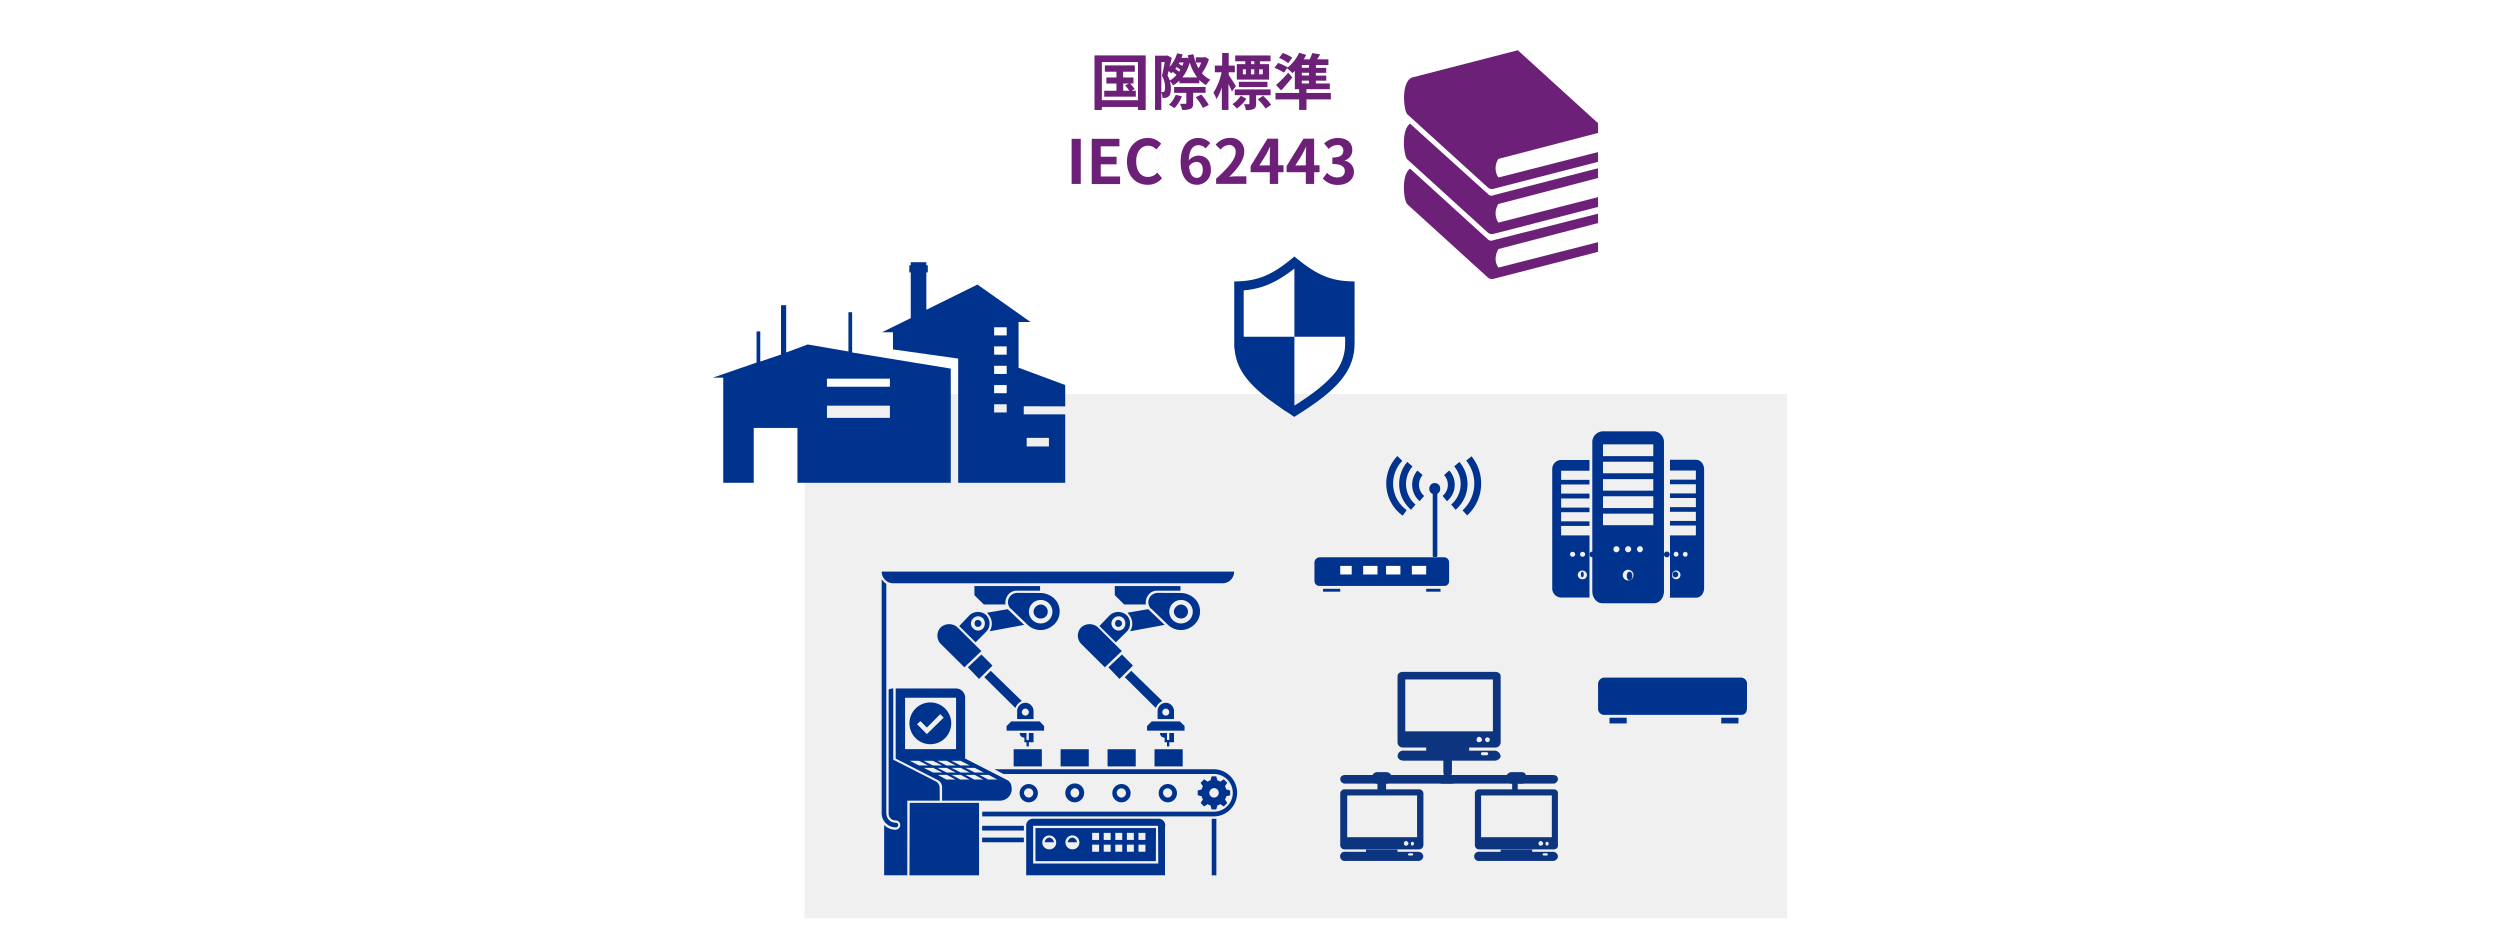 <svg xmlns="http://www.w3.org/2000/svg" viewBox="0 0 820 312.25"><defs><style>.cls-1{isolation:isolate;}.cls-11,.cls-2{fill:#fff;}.cls-2{mix-blend-mode:multiply;}.cls-12,.cls-3{fill:#6d2077;}.cls-3,.cls-5,.cls-7{fill-rule:evenodd;}.cls-4{fill:#f0f0f0;}.cls-5,.cls-6{fill:#0d357f;}.cls-7,.cls-8{fill:#00338d;}.cls-10,.cls-9{fill:none;stroke:#00338d;}.cls-9{stroke-linejoin:round;stroke-width:0.75px;}.cls-10{stroke-miterlimit:8;stroke-width:2.25px;}</style></defs><g class="cls-1"><g id="レイヤー_1" data-name="レイヤー 1"><rect class="cls-2" width="820" height="312.25"/><path class="cls-3" d="M463.57,35.7l34.27-8.83L524.16,50.8V54l-32.68,8.51a5.51,5.51,0,0,0,0,6.11l32.68-8.35v3.21l-34.27,8.83a2.07,2.07,0,0,1-1.76-.32l-26.5-24.09c-1.24-1.13-2.3-11.24,1.94-12.21m60.59,33.09L491.48,77.3a5.51,5.51,0,0,0,0,6.11l32.68-8.36v3.22L489.89,87.1a2.07,2.07,0,0,1-1.76-.32l-26.5-24.09c-1.24-1.13-2.12-9.64.88-11.73l25.62,23.13a1.41,1.41,0,0,0,1.76.32l34.27-8.83Zm0,14.78-32.68,8.51c-1.23,2.25-1.23,4.34,0,6.1l32.68-8.35V93l-34.27,8.84a2.07,2.07,0,0,1-1.76-.32l-26.5-24.1c-1.24-1.12-2.12-9.63.88-11.72L488.13,89a1.66,1.66,0,0,0,1.76.16l34.27-8.68Z" transform="translate(0 -10.39)"/><rect class="cls-4" x="263.89" y="129.23" width="322.29" height="171.95"/><path class="cls-5" d="M474.83,258c.85,0,1.41,1,1.41,2v3.51c0,1.25-.56,2-1.41,2s-1.41-.75-1.41-2V260c0-1,.57-2,1.41-2" transform="translate(0 -10.39)"/><path class="cls-5" d="M453.07,266.47c.94,0,1.56.5,1.56,1.24v2.22c0,.75-.62,1.24-1.56,1.24a1.25,1.25,0,0,1-1.26-1.24v-2.22a1.26,1.26,0,0,1,1.26-1.24" transform="translate(0 -10.39)"/><path class="cls-5" d="M496.81,266.47c.63,0,1,.5,1,1.24v2.22c0,.75-.41,1.24-1,1.24-.42,0-.83-.49-.83-1.24v-2.22c0-.74.41-1.24.83-1.24" transform="translate(0 -10.39)"/><path class="cls-5" d="M511,266a1.56,1.56,0,0,1-1.75,1.41H441.35A1.56,1.56,0,0,1,439.6,266c0-.84.5-1.41,1.75-1.41h67.91c1.25,0,1.75.57,1.75,1.41" transform="translate(0 -10.39)"/><path class="cls-5" d="M478.12,265.89c0,.87-1,1.52-1.95,1.52h-2.92a1.58,1.58,0,0,1-1.7-1.52c0-.86.73-1.3,1.7-1.3h2.92c1,0,1.95.44,1.95,1.3" transform="translate(0 -10.39)"/><path class="cls-5" d="M500.67,265.53c0,1.08-.5,1.88-1.51,1.88h-3.29a1.88,1.88,0,0,1,0-3.76h3.29c1,0,1.51.81,1.51,1.88" transform="translate(0 -10.39)"/><path class="cls-5" d="M456.51,265.53a1.81,1.81,0,0,1-1.84,1.88h-3.16a1.91,1.91,0,0,1,0-3.76h3.16a1.82,1.82,0,0,1,1.84,1.88" transform="translate(0 -10.39)"/><rect class="cls-6" x="467.79" y="244.81" width="14.09" height="1.88"/><path class="cls-5" d="M488.15,257.61a.55.55,0,0,0-.51-.5h-1.27a.51.51,0,1,0,0,1h1.27a.55.55,0,0,0,.51-.51m-3.82-4.55a.68.68,0,0,0,.77.76c.5,0,1-.26,1-.76a1.1,1.1,0,0,0-1-1c-.51,0-.77.51-.77,1m2.8,0a.81.81,0,0,0,.76.76.82.82,0,0,0,.77-.76.68.68,0,0,0-.77-.76.67.67,0,0,0-.76.76m-26.2-2.79h28.74v-17H460.93Zm31.29,3.55h0V232.29c0-1-.77-1.52-1.78-1.52H460.17c-1,0-1.78.5-1.78,1.52v21.53a1.73,1.73,0,0,0,1.78,1.77h30.27a1.74,1.74,0,0,0,1.78-1.77m0,4.55c0,.76-1,1.52-2,1.52H460.42c-1.27,0-2-.76-2-1.52a1.81,1.81,0,0,1,2-1.77h29.76a2,2,0,0,1,2,1.77" transform="translate(0 -10.39)"/><rect class="cls-6" x="448.05" y="278.63" width="10.34" height="1.88"/><path class="cls-5" d="M463.54,290.76a.86.86,0,0,0-.26-.5h-1a.55.55,0,0,0-.51.5.92.92,0,0,0,.51.25h1ZM460.48,287a.67.67,0,0,0,.76.76A.81.81,0,0,0,462,287a1.15,1.15,0,0,0-.77-.76.81.81,0,0,0-.76.76m2.29,0c0,.51.26.76.51.76s.51-.25.51-.76a.54.54,0,0,0-.51-.5.55.55,0,0,0-.51.5m-20.88-2h22.92V271.31H441.89Zm25,2.78h0V270.55a1.43,1.43,0,0,0-1.53-1.26H441.13a1.42,1.42,0,0,0-1.53,1.26v17.18a1.42,1.42,0,0,0,1.53,1.26h24.19a1.42,1.42,0,0,0,1.53-1.26m0,3.54a1.64,1.64,0,0,1-1.53,1.51H441.38a1.53,1.53,0,1,1,0-3h23.94a1.64,1.64,0,0,1,1.53,1.52" transform="translate(0 -10.39)"/><rect class="cls-6" x="492.22" y="278.63" width="10.34" height="1.88"/><path class="cls-5" d="M507.7,290.76a.86.86,0,0,0-.26-.5h-1a.54.54,0,0,0-.51.5.88.88,0,0,0,.51.25h1ZM504.64,287a.68.68,0,0,0,.77.76.81.81,0,0,0,.76-.76,1.16,1.16,0,0,0-.76-.76.82.82,0,0,0-.77.76m2.29,0c0,.51.26.76.51.76s.51-.25.51-.76a.54.54,0,0,0-.51-.5.55.55,0,0,0-.51.5m-21.13-2H509V271.31H485.8ZM511,287.73h0V270.55c0-.75-.51-1.26-1.53-1.26H485.29a1.42,1.42,0,0,0-1.53,1.26v17.18a1.42,1.42,0,0,0,1.53,1.26h24.19c1,0,1.53-.5,1.53-1.26m0,3.54a1.63,1.63,0,0,1-1.53,1.51H485.29a1.52,1.52,0,1,1,0-3h24.19a1.64,1.64,0,0,1,1.53,1.52" transform="translate(0 -10.39)"/><path class="cls-7" d="M518.53,198.82c0-.52.21-.94.47-.94s.47.42.47.94-.21.94-.47.94-.47-.42-.47-.94" transform="translate(0 -10.39)"/><path class="cls-7" d="M521.35,192.24a.94.94,0,1,1,.93.94.94.94,0,0,1-.93-.94" transform="translate(0 -10.39)"/><path class="cls-7" d="M548.59,198.82a.94.94,0,1,1,.94.94.94.94,0,0,1-.94-.94" transform="translate(0 -10.39)"/><path class="cls-7" d="M545.78,192.24a.94.94,0,1,1,.94.94.94.94,0,0,1-.94-.94" transform="translate(0 -10.39)"/><path class="cls-7" d="M519,200.38a1.45,1.45,0,0,1-1.5-1.42,1.51,1.51,0,0,1,1.5-1.43,1.46,1.46,0,0,1,1.51,1.43,1.4,1.4,0,0,1-1.51,1.42M515.77,193a.8.8,0,0,1-.8-.84.78.78,0,0,1,.8-.76.8.8,0,0,1,.88.76.81.81,0,0,1-.88.84m3.27-1.6a.8.8,0,0,1,.89.76.82.82,0,0,1-.89.84.79.79,0,0,1-.79-.84.77.77,0,0,1,.79-.76m2.31,14.51V186h-9.3v-3.1h9.3v-1.51h-9.3v-3h9.3v-1.51h-9.3v-3h9.3V172.3h-9.3v-3h9.3v-1.51h-9.3v-3h9.3v-3.53h-9.48a3,3,0,0,0-2.74,3.11v38.89a3,3,0,0,0,2.74,3.11h9.48Z" transform="translate(0 -10.39)"/><path class="cls-7" d="M552.8,193a.83.83,0,0,1-.82-.84.82.82,0,0,1,.82-.76.75.75,0,0,1,.74.76.77.77,0,0,1-.74.84m-3,7.37a1.34,1.34,0,0,1-1.39-1.42,1.4,1.4,0,0,1,1.39-1.43,1.46,1.46,0,0,1,1.39,1.43,1.39,1.39,0,0,1-1.39,1.42m0-9a.74.74,0,0,1,.73.76.76.76,0,0,1-.73.84.79.79,0,0,1-.82-.84.77.77,0,0,1,.82-.76m6.62-30.18h-8.66v3.53h8.49v3h-8.49v1.51h8.49v3h-8.49v1.51h8.49v3h-8.49v1.51h8.49v3h-8.49v1.51h8.49V186h-8.49v20c0,.16-.08.25-.08.42h8.74c1.39,0,2.53-1.43,2.53-3.11V164.34c0-1.68-1.14-3.11-2.53-3.11" transform="translate(0 -10.39)"/><path class="cls-7" d="M533.56,199.29c0-.78.42-1.41.94-1.41s.94.63.94,1.41-.42,1.41-.94,1.41-.94-.63-.94-1.41" transform="translate(0 -10.39)"/><path class="cls-7" d="M542.28,160h-16.5v-3.86h16.5Zm0,5.62h-16.5v-3.78h16.5Zm0,5.7h-16.5v-3.77h16.5Zm0,5.71h-16.5v-3.86h16.5Zm0,5.62h-16.5v-3.78h16.5Zm-4.34,8.89a1,1,0,0,1-1-1,1,1,0,0,1,1-1,.94.94,0,0,1,.92,1,1,1,0,0,1-.92,1m-4.91-1a1,1,0,0,1,2,0,1,1,0,1,1-2,0m1,10.24a1.72,1.72,0,0,1-1.75-1.76,1.75,1.75,0,1,1,3.5,0,1.72,1.72,0,0,1-1.75,1.76m-3.83-9.23a1,1,0,0,1-1-1,1,1,0,0,1,1-1,1,1,0,0,1,1,1,1.08,1.08,0,0,1-1,1m12.33-39.68h-17a3.59,3.59,0,0,0-3.25,3.86v48.66c0,2.09,1.5,3.86,3.25,3.86h17c1.75,0,3.25-1.77,3.25-3.86V155.7a3.59,3.59,0,0,0-3.25-3.86" transform="translate(0 -10.39)"/><path class="cls-7" d="M475.3,200.91a1.53,1.53,0,0,1-1.65,1.67H432.79a1.64,1.64,0,0,1-1.65-1.67v-6.06a1.79,1.79,0,0,1,1.65-1.67h40.86a1.64,1.64,0,0,1,1.65,1.67Z" transform="translate(0 -10.39)"/><rect class="cls-8" x="433.96" y="193.13" width="5.64" height="0.94"/><rect class="cls-8" x="467.79" y="193.13" width="4.7" height="0.94"/><path class="cls-7" d="M472,170.66a1.35,1.35,0,0,0-1.31-1.44,1.39,1.39,0,0,0-1.5,1.44,1.33,1.33,0,0,0,1.12,1.45v20.6h.76v-20.6a1.37,1.37,0,0,0,.93-1.45" transform="translate(0 -10.39)"/><path class="cls-9" d="M472,170.66a1.35,1.35,0,0,0-1.31-1.44,1.39,1.39,0,0,0-1.5,1.44,1.33,1.33,0,0,0,1.12,1.45v20.6h.76v-20.6A1.37,1.37,0,0,0,472,170.66Z" transform="translate(0 -10.39)"/><path class="cls-10" d="M466.38,173.92a6,6,0,0,1-.61-8.46" transform="translate(0 -10.39)"/><path class="cls-10" d="M463.56,176.74a10,10,0,0,1-1.12-14.1" transform="translate(0 -10.39)"/><path class="cls-10" d="M460.74,178.62a11.86,11.86,0,0,1-1.59-17.86" transform="translate(0 -10.39)"/><path class="cls-10" d="M473.89,173.92a5.86,5.86,0,0,0,.61-8.46" transform="translate(0 -10.39)"/><path class="cls-10" d="M476.71,176.74a10,10,0,0,0,1.12-14.1" transform="translate(0 -10.39)"/><path class="cls-10" d="M480.47,178.62a13.1,13.1,0,0,0,1.32-17.86" transform="translate(0 -10.39)"/><rect class="cls-11" x="439.6" y="185.61" width="3.76" height="2.82"/><rect class="cls-11" x="447.11" y="185.61" width="4.7" height="2.82"/><rect class="cls-11" x="454.63" y="185.61" width="4.7" height="2.82"/><rect class="cls-11" x="463.09" y="185.61" width="4.7" height="2.82"/><path class="cls-7" d="M573,242.69c0,1.36-.68,2.17-1.82,2.17H526a2,2,0,0,1-1.83-2.17v-7.87a2.18,2.18,0,0,1,1.83-2.17H571.2a2,2,0,0,1,1.82,2.17Z" transform="translate(0 -10.39)"/><rect class="cls-8" x="527.92" y="235.41" width="5.64" height="1.88"/><rect class="cls-8" x="564.57" y="235.41" width="5.64" height="1.88"/><rect class="cls-8" x="533.56" y="226.01" width="4.7" height="3.76"/><rect class="cls-8" x="542.02" y="226.01" width="4.7" height="3.76"/><rect class="cls-8" x="550.47" y="226.01" width="5.64" height="3.76"/><rect class="cls-8" x="558.93" y="226.01" width="5.64" height="3.76"/><path class="cls-7" d="M324,211.73c0-.19-.19-.19-.19-.38l6.73-1.15.39.38,5,4.77-11.35,2.1a4.59,4.59,0,0,0-.58-5.72m12.69,39.08v2.29h.77v-2.29H339v3.05h-1.54v1.34h-.77v-1.34H336v-1.52a1.52,1.52,0,0,1-1.54-1.53Zm-1.53-10.48a4.13,4.13,0,0,0-2.12,2.28l-10.19-10.1,2.11-2.1Zm1.15,2.47a1.24,1.24,0,0,0-1.15,1.15,1.15,1.15,0,0,0,2.3,0,1.24,1.24,0,0,0-1.15-1.15m0-1.9a2.73,2.73,0,0,1,2.69,2.67v2.67h-5.38v-2.67a2.73,2.73,0,0,1,2.69-2.67m-4.61,6.1-1.54,1.52v1.53h12.3v-1.53L341,247Zm-14.24-17.73,3.66,3.81,4.42-4.38-3.65-3.63Zm-8.84-13.16a3.89,3.89,0,0,0,0,5.53l7.69,7.63,5.58-5.34L314,216.11a4.13,4.13,0,0,0-5.38,0m11.34-.38a1.18,1.18,0,0,0,1.54,0,1.06,1.06,0,0,0,0-1.71,1.18,1.18,0,0,0-1.54,0,1.42,1.42,0,0,0,0,1.71m-.76-2.48a2.18,2.18,0,0,0,0,3.25,2.22,2.22,0,0,0,3.26,0,2.58,2.58,0,0,0,0-3.25,2.22,2.22,0,0,0-3.26,0m4.23-1.14a3.91,3.91,0,0,1,0,5.53L320,221.07l-5.38-5.34,3.46-3.62a4.14,4.14,0,0,1,5.39,0m17.88,1.14a2.21,2.21,0,0,0,2.31-2.28,2.33,2.33,0,0,0-2.31-2.29A2.47,2.47,0,0,0,339,211a2.33,2.33,0,0,0,2.31,2.28M337.49,211a3.85,3.85,0,1,0,3.85-3.82,3.84,3.84,0,0,0-3.85,3.82m3.85-6.11a6.69,6.69,0,0,1,5.19,2.67,5.94,5.94,0,0,1-1.73,8.39,6.13,6.13,0,0,1-7.69-.57L331.53,210a.41.41,0,0,1-.38-.38,3,3,0,0,1,.77-4.19,3.12,3.12,0,0,1,1.73-.58Zm-9.81-.19a3.72,3.72,0,0,1,1.54-.57h8.08v-1.52H319.61v3l3.08,3.05h7.11a4.2,4.2,0,0,1,1.73-4" transform="translate(0 -10.39)"/><path class="cls-7" d="M370.07,211.73c0-.19-.19-.19-.19-.38l6.73-1.15.39.38,5,4.77-11.35,2.1a4.59,4.59,0,0,0-.58-5.72m12.7,39.08v2.29h.76v-2.29h1.54v3.05h-1.54v1.34h-.76v-1.34H382v-1.52a1.52,1.52,0,0,1-1.54-1.53Zm-1.54-10.48a4.16,4.16,0,0,0-2.12,2.28l-10.19-10.1,2.12-2.1Zm1.15,2.47a1.24,1.24,0,0,0-1.15,1.15,1.15,1.15,0,0,0,2.3,0,1.24,1.24,0,0,0-1.15-1.15m0-1.9a2.73,2.73,0,0,1,2.69,2.67v2.67h-5.38v-2.67a2.73,2.73,0,0,1,2.69-2.67m-4.61,6.1-1.54,1.52v1.53h12.3v-1.53L387,247Zm-14.23-17.73,3.65,3.81,4.42-4.38L368,225.07Zm-8.85-13.16a3.89,3.89,0,0,0,0,5.53l7.69,7.63,5.58-5.34-7.89-7.82a4.13,4.13,0,0,0-5.38,0m11.35-.38a1.18,1.18,0,0,0,1.54,0,1.07,1.07,0,0,0,0-1.71,1.18,1.18,0,0,0-1.54,0,1.4,1.4,0,0,0,0,1.71m-.77-2.48a2.19,2.19,0,0,0,0,3.25,2.23,2.23,0,0,0,3.27,0,2.58,2.58,0,0,0,0-3.25,2.23,2.23,0,0,0-3.27,0m4.23-1.14a3.89,3.89,0,0,1,0,5.53L366,221.07l-5.39-5.34,3.46-3.62a4.14,4.14,0,0,1,5.39,0m17.88,1.14a2.21,2.21,0,0,0,2.31-2.28,2.33,2.33,0,0,0-2.31-2.29,2.47,2.47,0,0,0-2.31,2.29,2.33,2.33,0,0,0,2.31,2.28M383.53,211a3.85,3.85,0,1,0,3.85-3.82,3.85,3.85,0,0,0-3.85,3.82m3.85-6.11a6.69,6.69,0,0,1,5.19,2.67,5.93,5.93,0,0,1-1.73,8.39,6.14,6.14,0,0,1-7.69-.57L377.57,210a.41.41,0,0,1-.38-.38,3,3,0,0,1,.77-4.19,3.14,3.14,0,0,1,1.73-.58Zm-9.81-.19a3.77,3.77,0,0,1,1.54-.57h8.08v-1.52H365.65v3c1.16,1.14,1.93,1.9,3.08,3.05h7.11a4.2,4.2,0,0,1,1.73-4" transform="translate(0 -10.39)"/><path class="cls-7" d="M378.68,261.77h9.24v-5.63h-9.24Zm-15.4,0h9.24v-5.63h-9.24Zm-15.4,0h9.24v-5.63h-9.24Zm-15.4,0h9.24v-5.63h-9.24Z" transform="translate(0 -10.39)"/><path class="cls-7" d="M344.19,285.12a1.65,1.65,0,0,0-1.52,1.54h3a1.65,1.65,0,0,0-1.52-1.54m31.55-1.55h-2.28v2.32h2.28Zm0,3.87h-2.28v2.31h2.28Zm-3.8-3.87h-2.28v2.32h2.28Zm0,3.87h-2.28v2.31h2.28Zm-3.8-3.87h-2.28v2.32h2.28Zm0,3.87h-2.28v2.31h2.28Zm-3.8-3.87h-2.28v2.32h2.28Zm0,3.87h-2.28v2.31h2.28Zm-3.8-3.87h-2.28v2.32h2.28Zm0,3.87h-2.28v2.31h2.28Zm-6.46-.78a2.29,2.29,0,1,0-2.29,2.32,2.22,2.22,0,0,0,2.29-2.32m-7.61,0a2.28,2.28,0,1,0-2.28,2.32,2.21,2.21,0,0,0,2.28-2.32m32.69,6.18H339.63V282h39.53Zm-27.37-7.72a1.65,1.65,0,0,0-1.52,1.54h3a1.65,1.65,0,0,0-1.52-1.54m28.13-3.86H338.87v12.36h41.05Zm2.28,0v16.22H336.59V281.26a2.21,2.21,0,0,1,2.28-2.32h41.05a2.21,2.21,0,0,1,2.28,2.32m-60.06,5.4h13.69v-1.54H322.14Zm13.69-3.86H322.14v-1.54h13.69Zm62.34-13.91a1.55,1.55,0,1,1-1.52,1.55,1.66,1.66,0,0,1,1.52-1.55m-5.32.78v1.54l1.33.39c0,.38.19.58.38,1l-.76,1.16,1.14,1.16,1.14-.77c.38.19.57.38.95.38l.38,1.36h1.52l.38-1.36c.38,0,.57-.19.95-.38l1.14.77,1.14-1.16-.76-1.16c.19-.38.38-.58.38-1l1.33-.39v-1.54l-1.33-.39c0-.39-.19-.58-.38-1l.76-1.15L401.4,266l-1.14.77c-.38-.19-.57-.39-.95-.39l-.38-1.35h-1.52l-.38,1.35c-.38,0-.57.2-.95.39l-1.14-.77-1.14,1.16.76,1.15c-.19.39-.38.58-.38,1Zm12.92.77a7.69,7.69,0,0,1-7.6,7.73h-76v-1.55h76a6.18,6.18,0,0,0,0-12.36h-69l-3-1.55h72a7.69,7.69,0,0,1,7.6,7.73m-24.33,0A1.52,1.52,0,1,1,383,272a1.66,1.66,0,0,1-1.52-1.54m4.57,0a3,3,0,1,0-3.05,3.09,3,3,0,0,0,3.05-3.09m-19.77,0a1.52,1.52,0,1,1,1.52,1.54,1.66,1.66,0,0,1-1.52-1.54m4.56,0a3,3,0,1,0-3,3.09,3,3,0,0,0,3-3.09m26.61,8.5h1.52v18.54h-1.52Zm-61.58-8.5a1.52,1.52,0,1,1,1.52,1.54,1.66,1.66,0,0,1-1.52-1.54m4.56,0a3,3,0,1,0-3,3.09,3,3,0,0,0,3-3.09M352.55,272a1.55,1.55,0,0,1,0-3.09,1.55,1.55,0,0,1,0,3.09m0-4.63a3.09,3.09,0,1,0,3.05,3.09,3,3,0,0,0-3.05-3.09" transform="translate(0 -10.39)"/><path class="cls-7" d="M327.09,266.07l-2.86-1.53h-3l2.85,1.53Zm-4.57,0-2.85-1.53h-3l2.85,1.53Zm-4.56,0-2.85-1.53h-3l2.85,1.53Zm-4.56,0-2.85-1.53h-3l2.85,1.53Zm-4.37-2.3-3-1.53h-3.05l3.05,1.53Zm-7.61-2.3h3l-3-1.53h-3Zm-4.56-5.36h16.73V239.25H296.86Zm15.21,3.83,3,1.53h3l-3-1.53Zm3,3.83h3l-3-1.53h-3Zm-7.6-1.53,3,1.53h3l-3-1.53Zm3-.77h3l-3-1.53h-3ZM306,259.94h-3.05l3.05,1.53h3Zm13.68,2.3h-3l3,1.53h3Zm12.17,6.51v.38A3.82,3.82,0,0,1,328,273H309v-4.21a2.71,2.71,0,0,0-1.71-2.68l-13.5-6.9v-23h19.77a3,3,0,0,1,3,3.06v19.92l13.5,6.9a2.71,2.71,0,0,1,1.71,2.68m-22.24-23-1.14-1.14-4.37,4.4-2.1-2.11-1.14,1,3.24,3.26Zm2.47,1.92a6.85,6.85,0,1,1-6.84-6.9,6.84,6.84,0,0,1,6.84,6.9m-3.8,21.07a2.37,2.37,0,0,0-1.33-2.11l-13.88-7.08V236.19a3.58,3.58,0,0,0-1.52.38v40.61a2.21,2.21,0,0,0,2.28,2.3,1.53,1.53,0,1,1,0,3.06A5.27,5.27,0,0,1,290,281v16.47h7.6V273h10.65Zm-9.89,28.73h22.81V273.73H298.38Zm-7.6-20.3V201.9a5.82,5.82,0,0,1-1.52-1.53v76.81a4.64,4.64,0,0,0,4.56,4.59.77.77,0,1,0,0-1.53,3,3,0,0,1-3-3.06m114.05-79.3a3.82,3.82,0,0,1-3.8,3.83h-108a3.82,3.82,0,0,1-3.8-3.83Z" transform="translate(0 -10.39)"/><path class="cls-7" d="M441.2,123a15.28,15.28,0,0,1-4.38,10.86c-2.58,2.81-6.19,5.74-12.26,9.58V120.83H407.93v-15.2c6.06-.51,10.7-2.55,16.63-7.15v22.35H441.2ZM424.56,94.52c-7.22,6.13-12.12,8.17-19.73,8.17V124a2.49,2.49,0,0,0,.13.9c.52,6.51,4.51,11.36,11.22,16.47,1.55,1.15,3.23,2.3,5,3.58.65.38,1.42.89,2.06,1.28l.13.12,1.16.77C437.2,139.22,444.3,133,444.3,123V102.69c-7.61,0-12.38-2-19.74-8.17" transform="translate(0 -10.39)"/><path class="cls-7" d="M291.89,137.23H271.24v-2.64h20.65Zm0,10.23H271.24v-4h20.65ZM279.5,126V112.8h-1.22v12.88l-13.36-2.31L257.87,126V110.49h-1.7v16.18l-6.8,2.31v-9.9h-1.22v10.23l-14.33,4.95h3.4v34.49h10v-18h14.34v18h50.29V131.29Z" transform="translate(0 -10.39)"/><path class="cls-7" d="M336.76,154h7.29v2.83h-7.29Zm-6.56-33.6h-4.13v-2.66h4.13Zm0,6.32h-4.13V124h4.13Zm0,6.32h-4.13v-2.66h4.13Zm0,6.32h-4.13v-2.66h4.13Zm0,6.32h-4.13V143h4.13Zm19.19-2v-7L334.09,131V116H338L320.6,103.72,303.84,112V99.73h.48V97.4h-.48v-1h-5.11v1h-.48v2.33h.48v15l-9.47,4.65h3.64V125l21.38,3v40.75h35.11V146.3h-13.6v-2.66Z" transform="translate(0 -10.39)"/><path class="cls-12" d="M375.79,28.56v17.9h-2.54v-1H361.41v1H359V28.56Zm-2.54,14.7V30.74H361.41V43.26Zm-.7-3.1V42.1H362.19V40.16h4V37.8h-3.3v-2h3.3V33.92h-3.8V31.84h9.82v2.08h-3.82V35.8h3.38v2h-1.1a15.44,15.44,0,0,1,1.5,1.78l-1,.58Zm-4.14,0h2a15.23,15.23,0,0,0-1.36-1.74l1.22-.62h-1.86Z" transform="translate(0 -10.39)"/><path class="cls-12" d="M396.53,29.82a15.87,15.87,0,0,1-2.3,4.58A8.3,8.3,0,0,0,397,36.54a8.1,8.1,0,0,0-1.4,1.76,9.69,9.69,0,0,1-2.22-1.68V37.7h-6.54v-.86a11,11,0,0,1-2.06,1.56A7.62,7.62,0,0,0,383.71,37a8.55,8.55,0,0,1,.34,2.46c0,1.3-.24,2.18-.78,2.58a1.84,1.84,0,0,1-1,.44,5.42,5.42,0,0,1-1,0,4.78,4.78,0,0,0-.36-1.84v5.8h-2.06V28.64h3.74l.3-.08,1.44.8c-.22.92-.46,2-.72,3a11.5,11.5,0,0,0,2.48-4.5l1.82.38a10.63,10.63,0,0,1-.4,1.12h1.32l.36-.06.62.22c-.1-.32-.16-.66-.24-1l1.86-.36a16.58,16.58,0,0,0,1.68,4.64,11.84,11.84,0,0,0,.9-1.9h-1.78V29.2h2.64l.38-.12ZM380.91,40.58a5.25,5.25,0,0,0,.54,0,.62.62,0,0,0,.44-.18,2.29,2.29,0,0,0,.24-1.28,7.13,7.13,0,0,0-1-3.86c.32-1.28.66-3.12.9-4.52h-1.1Zm5-5.58a10.7,10.7,0,0,0-1.22-1l-.5.46a7.06,7.06,0,0,0-.86-.78c-.14.52-.28,1-.4,1.44a8.77,8.77,0,0,1,.76,1.68A8,8,0,0,0,385.87,35Zm1.76,7a12.38,12.38,0,0,1-2.44,3.86,18,18,0,0,0-1.8-1.1,9.21,9.21,0,0,0,2.2-3.28Zm3.68-1.18v3.42c0,1-.18,1.52-.86,1.84a6.53,6.53,0,0,1-2.74.36,7.7,7.7,0,0,0-.72-2c.74,0,1.54,0,1.76,0s.32-.06.32-.26V40.84h-4V38.92h10.32v1.92Zm-4.2-7.56a10.39,10.39,0,0,0-1.2-.88,7.11,7.11,0,0,1-.46.62,9.08,9.08,0,0,1,1.24.92A4.59,4.59,0,0,0,387.11,33.28Zm-.3-2.38-.24.42a13.18,13.18,0,0,1,1.18.72q.24-.57.42-1.14Zm5.84,4.9a15.23,15.23,0,0,1-2.46-4.9,13.86,13.86,0,0,1-2.4,4.9ZM394,41.4a17.64,17.64,0,0,1,2.46,3.4l-1.92,1a17,17,0,0,0-2.34-3.52Z" transform="translate(0 -10.39)"/><path class="cls-12" d="M404.07,40.38c-.26-.62-.7-1.56-1.14-2.46v8.52h-2.16V39A16.87,16.87,0,0,1,399,42.9a11.41,11.41,0,0,0-1-2.1,20,20,0,0,0,2.68-6.7h-2.22V31.9h2.4V27.78h2.16V31.9h2v2.2h-2V35c.56.78,2,3.08,2.36,3.64Zm4.74,2.42a12.86,12.86,0,0,1-3.12,3.2,10,10,0,0,0-1.46-1.44A10.13,10.13,0,0,0,407,41.78ZM412,41.64v2.72c0,.94-.16,1.46-.8,1.8a6,6,0,0,1-2.54.32,7.43,7.43,0,0,0-.62-1.92,12.51,12.51,0,0,0,1.46,0c.24,0,.3-.06.3-.24v-2.7H405V39.72h11.76v1.92Zm-3.52-11.16h-3.34v-1.9h11.6v1.9h-3.48v.94h3V36.5H405.67V31.42h2.76Zm-2.14,8.46V37.22h9.38v1.72Zm1.32-4.16h1V33.14h-1Zm2.66-1.64v1.64h1.1V33.14Zm1.1-2.66h-1.08v.94h1.08Zm2.88,11.34a18.31,18.31,0,0,1,2.64,2.94L415.11,46a19.38,19.38,0,0,0-2.56-3.06Zm-.1-8.68H413v1.64h1.18Z" transform="translate(0 -10.39)"/><path class="cls-12" d="M436.53,43h-8v3.44h-2.42V43h-7.74V40.88h7.74V39.64h-1.4v-6c-.26.26-.54.52-.8.74a17.61,17.61,0,0,0-1.78-1.6l-1,1.44A16.28,16.28,0,0,0,418,32.64l1.22-1.6a16.78,16.78,0,0,1,3.12,1.44l-.08.12a13.67,13.67,0,0,0,3.86-4.9l2.3.68a15.16,15.16,0,0,1-.8,1.48h1.94a16.87,16.87,0,0,0,.86-2.06l2.6.42c-.34.58-.68,1.14-1,1.64h3.7v1.86h-4.1v.92H435v1.64h-3.4v.9h3.42v1.66h-3.42v.92h4.58v1.88h-7.68v1.24h8Zm-12.66-7.2c-1.14,1.42-2.4,2.9-3.66,4.26l-1.66-1.78a43,43,0,0,0,4-4.06Zm-1.34-4.7a13.18,13.18,0,0,0-3-1.72l1.22-1.62a14.18,14.18,0,0,1,3.12,1.54Zm6.84.6H427v.92h2.34Zm0,2.56H427v.9h2.34ZM427,37.76h2.34v-.92H427Z" transform="translate(0 -10.39)"/><path class="cls-12" d="M351.49,55.92h3v14.8h-3Z" transform="translate(0 -10.39)"/><path class="cls-12" d="M358.09,55.92h9.08v2.46h-6.12V61.8h5.2v2.48h-5.2v4h6.34v2.48h-9.3Z" transform="translate(0 -10.39)"/><path class="cls-12" d="M369.65,63.38c0-4.88,3.14-7.74,6.88-7.74a6,6,0,0,1,4.34,1.9l-1.56,1.88a3.82,3.82,0,0,0-2.72-1.24c-2.24,0-3.92,1.92-3.92,5.1s1.52,5.16,3.86,5.16A4.12,4.12,0,0,0,379.59,67l1.56,1.84A6,6,0,0,1,376.43,71C372.69,71,369.65,68.32,369.65,63.38Z" transform="translate(0 -10.39)"/><path class="cls-12" d="M395.43,59.08A3.21,3.21,0,0,0,393.15,58c-1.7,0-3.1,1.28-3.22,5a4.31,4.31,0,0,1,3-1.58c2.48,0,4.24,1.48,4.24,4.66A4.63,4.63,0,0,1,392.57,71c-2.82,0-5.32-2.26-5.32-7.48,0-5.52,2.74-7.88,5.72-7.88a5.48,5.48,0,0,1,4,1.68Zm-.92,7c0-1.76-.82-2.58-2.1-2.58A2.92,2.92,0,0,0,390,65c.28,2.7,1.28,3.74,2.52,3.74S394.51,67.86,394.51,66.06Z" transform="translate(0 -10.39)"/><path class="cls-12" d="M398.89,69c4-3.6,6.4-6.38,6.4-8.66a2.12,2.12,0,0,0-2.22-2.4,3.83,3.83,0,0,0-2.72,1.52l-1.6-1.6a6,6,0,0,1,4.7-2.24,4.34,4.34,0,0,1,4.66,4.56c0,2.68-2.22,5.56-4.92,8.2.74-.08,1.72-.16,2.4-.16h3.22v2.48h-9.92Z" transform="translate(0 -10.39)"/><path class="cls-12" d="M421,66.88h-1.76v3.84h-2.74V66.88h-6.3v-2l5.52-9h3.52v8.72H421Zm-4.5-2.24v-3c0-.86.08-2.2.12-3.06h-.08c-.36.78-.76,1.6-1.18,2.4l-2.3,3.68Z" transform="translate(0 -10.39)"/><path class="cls-12" d="M432.81,66.88h-1.76v3.84h-2.74V66.88H422v-2l5.52-9h3.52v8.72h1.76Zm-4.5-2.24v-3c0-.86.08-2.2.12-3.06h-.08c-.36.78-.76,1.6-1.18,2.4l-2.3,3.68Z" transform="translate(0 -10.39)"/><path class="cls-12" d="M433.89,68.94l1.38-1.86a4.7,4.7,0,0,0,3.3,1.52c1.5,0,2.52-.74,2.52-2.06s-.86-2.36-4.08-2.36V62.06c2.72,0,3.6-.94,3.6-2.26a1.77,1.77,0,0,0-2-1.86,4.22,4.22,0,0,0-2.8,1.32l-1.5-1.8a6.57,6.57,0,0,1,4.44-1.82c2.86,0,4.8,1.4,4.8,3.94A3.51,3.51,0,0,1,441.09,63v.1a3.7,3.7,0,0,1,3,3.64c0,2.72-2.38,4.3-5.2,4.3A6.29,6.29,0,0,1,433.89,68.94Z" transform="translate(0 -10.39)"/></g></g></svg>